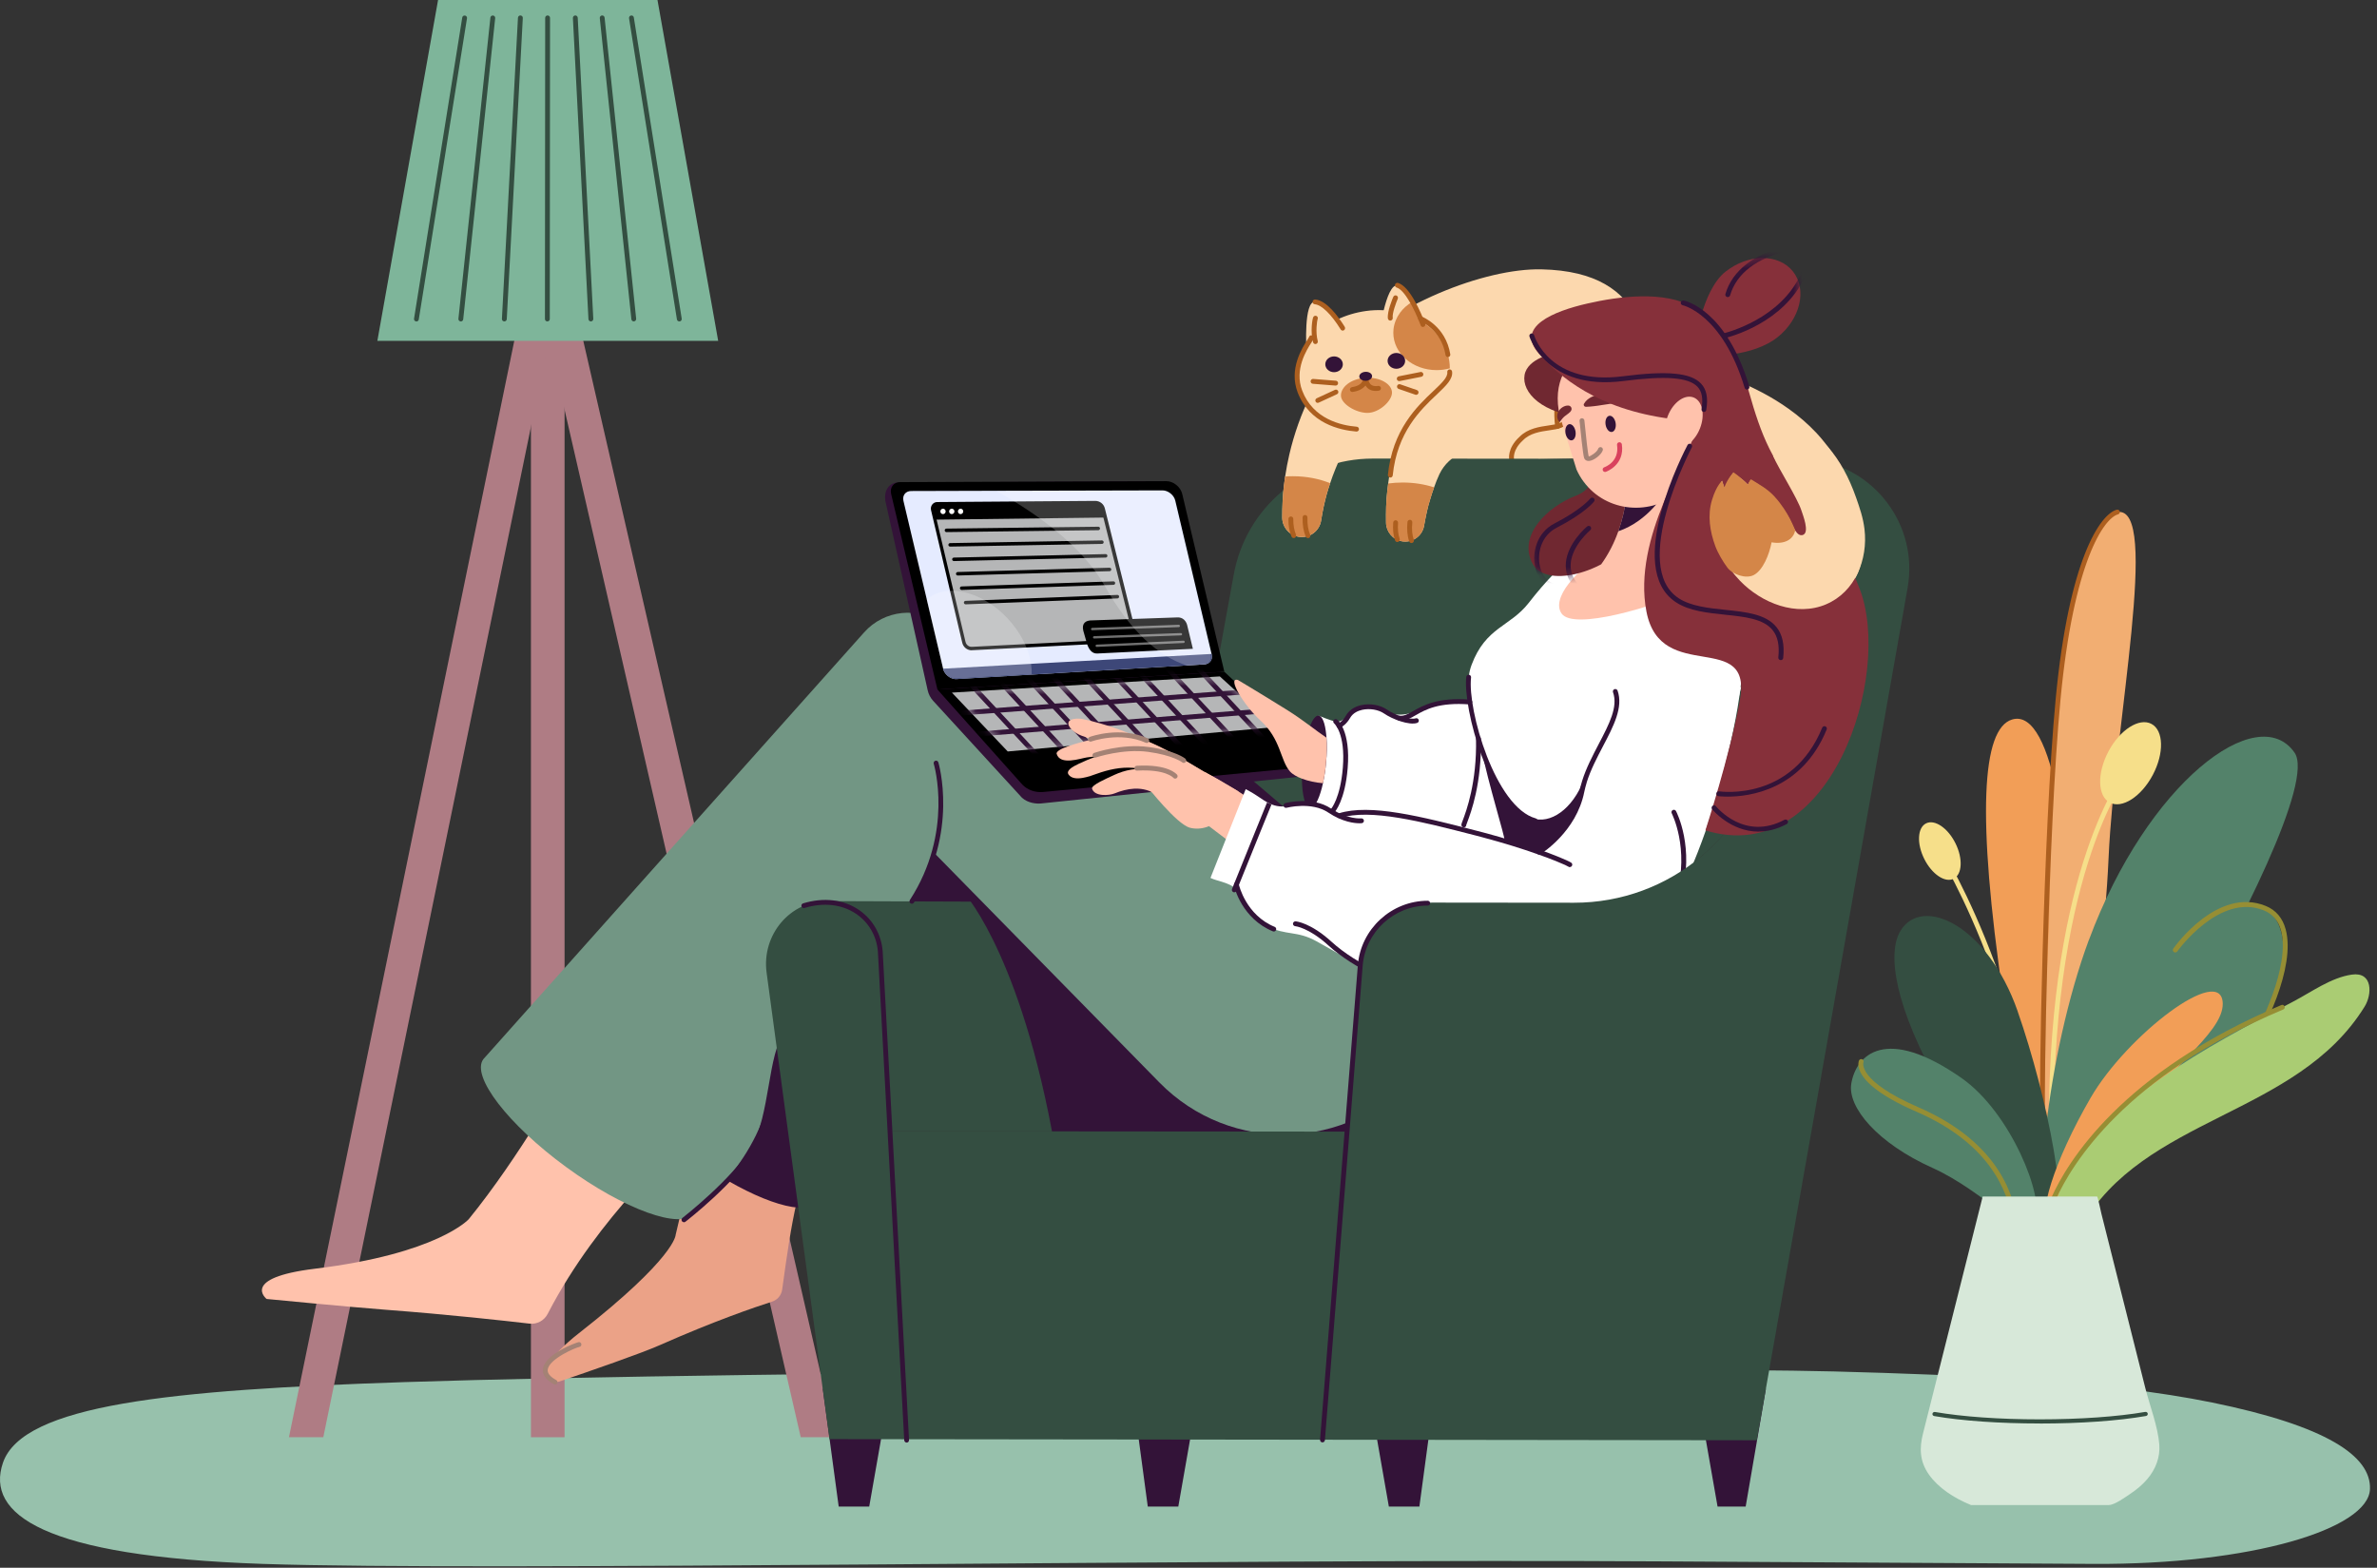 <svg width="279" height="184" viewBox="0 0 279 184" fill="none" xmlns="http://www.w3.org/2000/svg">
<rect x="0" y="0" width="279" height="184" fill="#333333" stroke="none"/>
<path d="M259.667 164.611C273.035 167.346 278.322 170.878 278.176 174.767C278.005 179.447 264.259 183.638 245.794 183.547C237.371 183.507 204.952 183.314 195.037 183.251C142.667 182.921 56.953 184.434 30.825 183.547C5.015 182.671 -1.703 177.696 0.343 171.685C2.676 164.85 19.972 163.127 47.47 162.211C87.447 160.881 194.599 160.414 215.263 160.96C230.434 161.364 247.109 162.046 259.667 164.611Z" fill="#97C1AC"/>
<path d="M66.266 30.689H62.319V168.682H66.266V30.689Z" fill="#AF7C84"/>
<path d="M66.226 31.088L64.4 39.97L62.319 50.092L37.947 168.682H33.916L62.359 30.292L64.292 30.69H64.298L66.226 31.088Z" fill="#AF7C84"/>
<path d="M98.036 168.682H93.987L66.266 48.084L64.4 39.97L62.37 31.133L64.293 30.689L66.22 30.246L98.036 168.682Z" fill="#AF7C84"/>
<path d="M77.172 -0H51.418L44.293 40.004H84.297L77.172 -0Z" fill="#7EB59A"/>
<path d="M79.731 37.724C79.595 37.724 79.475 37.621 79.453 37.485L73.834 2.144C73.812 1.99 73.914 1.842 74.073 1.82C74.232 1.791 74.374 1.899 74.397 2.059L80.016 37.4C80.038 37.553 79.936 37.701 79.782 37.724C79.765 37.724 79.754 37.724 79.737 37.724H79.731Z" fill="#344E41"/>
<path d="M74.392 37.724C74.249 37.724 74.124 37.616 74.107 37.468L70.4 2.127C70.383 1.973 70.496 1.831 70.65 1.814C70.803 1.797 70.946 1.911 70.963 2.064L74.67 37.406C74.687 37.559 74.574 37.701 74.42 37.718C74.409 37.718 74.397 37.718 74.392 37.718V37.724Z" fill="#344E41"/>
<path d="M69.353 37.724C69.206 37.724 69.08 37.605 69.069 37.457L67.244 2.116C67.238 1.956 67.358 1.826 67.511 1.814C67.665 1.803 67.801 1.928 67.812 2.081L69.638 37.423C69.643 37.582 69.524 37.713 69.37 37.724C69.37 37.724 69.359 37.724 69.353 37.724Z" fill="#344E41"/>
<path d="M64.247 37.724C64.088 37.724 63.963 37.599 63.963 37.44L63.991 2.099C63.991 1.939 64.116 1.814 64.275 1.814C64.435 1.814 64.56 1.939 64.56 2.099L64.531 37.44C64.531 37.599 64.406 37.724 64.247 37.724Z" fill="#344E41"/>
<path d="M59.197 37.724C59.197 37.724 59.186 37.724 59.18 37.724C59.021 37.712 58.902 37.582 58.913 37.422L60.795 2.081C60.807 1.922 60.943 1.803 61.097 1.814C61.256 1.825 61.375 1.956 61.364 2.115L59.482 37.456C59.476 37.61 59.345 37.724 59.197 37.724Z" fill="#344E41"/>
<path d="M54.085 37.724C54.085 37.724 54.063 37.724 54.057 37.724C53.903 37.707 53.79 37.565 53.807 37.411L57.56 2.07C57.577 1.916 57.713 1.803 57.873 1.82C58.026 1.837 58.14 1.979 58.123 2.132L54.37 37.474C54.353 37.621 54.233 37.729 54.085 37.729V37.724Z" fill="#344E41"/>
<path d="M48.877 37.724C48.877 37.724 48.848 37.724 48.831 37.724C48.678 37.701 48.569 37.553 48.598 37.4L54.256 2.059C54.279 1.905 54.426 1.797 54.58 1.826C54.734 1.848 54.842 1.996 54.813 2.15L49.155 37.491C49.133 37.633 49.013 37.73 48.877 37.73V37.724Z" fill="#344E41"/>
<path d="M193.792 53.634L157.023 54.379L156.586 53.589C153.458 50.774 154.277 45.377 157.132 42.29C157.16 42.261 157.188 42.227 157.217 42.199C163.267 35.745 174.293 31.463 180.935 31.611C193.837 31.895 193.792 41.221 193.792 48.664V53.634Z" fill="#FCD8AE"/>
<path d="M163.62 45.162C162.966 46.31 161.789 47.169 160.981 47.175C160.18 47.169 158.997 46.305 158.343 45.162C157.689 44.019 158.866 42.898 160.981 42.898C163.097 42.898 164.274 44.019 163.62 45.162Z" fill="#FFDDA3"/>
<path d="M160.822 43.433C161.365 43.433 161.806 43.191 161.806 42.893C161.806 42.594 161.365 42.352 160.822 42.352C160.279 42.352 159.838 42.594 159.838 42.893C159.838 43.191 160.279 43.433 160.822 43.433Z" fill="#331338"/>
<path d="M162.09 44.57C162.09 44.57 162.045 44.57 162.022 44.559C161.374 44.365 161.021 44.036 160.828 43.729C160.629 44.024 160.271 44.331 159.605 44.508C159.48 44.542 159.349 44.468 159.315 44.337C159.281 44.212 159.355 44.081 159.486 44.047C160.543 43.768 160.589 43.097 160.589 43.001C160.589 42.989 160.589 42.978 160.589 42.978C160.589 42.853 160.697 42.751 160.822 42.745C160.947 42.745 161.05 42.842 161.061 42.967C161.061 42.967 161.061 42.978 161.061 42.995C161.061 43.092 161.129 43.785 162.158 44.098C162.283 44.138 162.357 44.269 162.318 44.394C162.289 44.496 162.193 44.565 162.09 44.565V44.57Z" fill="#331338"/>
<path d="M157.842 41.096C157.842 41.699 157.433 42.182 156.933 42.182C156.432 42.182 156.023 41.693 156.023 41.096C156.023 40.499 156.432 40.01 156.933 40.01C157.433 40.01 157.842 40.499 157.842 41.096Z" fill="#331338"/>
<path d="M165.542 41.096C165.542 41.699 165.138 42.182 164.632 42.182C164.126 42.182 163.722 41.693 163.722 41.096C163.722 40.499 164.132 40.01 164.632 40.01C165.132 40.01 165.542 40.499 165.542 41.096Z" fill="#331338"/>
<path d="M170.171 43.228C170.171 46.85 166.833 50.137 162.318 50.768C157.461 51.445 153.043 48.954 152.338 45.036C151.576 40.777 155.471 37.178 160.327 36.501C161.038 36.399 161.738 36.376 162.414 36.41C163.08 36.444 163.722 36.541 164.336 36.694C165.258 36.922 166.11 37.28 166.867 37.741C168.624 38.81 169.841 40.447 170.114 42.404C170.154 42.676 170.171 42.949 170.171 43.222V43.228Z" fill="#FCD8AE"/>
<path d="M167.134 38.372L163.563 38.633L161.948 38.753C161.948 38.753 162.113 37.621 162.414 36.404C162.778 34.932 163.341 33.334 164.052 33.51C164.587 33.641 165.201 34.488 165.735 35.438C166.201 36.257 166.611 37.155 166.867 37.741C167.032 38.127 167.128 38.372 167.128 38.372H167.134Z" fill="#FCD8AE"/>
<path d="M170.171 43.228C169.682 43.365 169.158 43.439 168.618 43.439C165.815 43.439 163.54 41.471 163.54 39.054C163.54 38.912 163.546 38.776 163.563 38.639C163.643 37.929 163.915 37.269 164.336 36.695C164.7 36.2 165.178 35.773 165.735 35.444C166.201 36.262 166.611 37.161 166.867 37.747C168.624 38.816 169.841 40.453 170.114 42.41C170.153 42.682 170.171 42.955 170.171 43.228Z" fill="#D48648"/>
<path d="M158.337 39.561C158.337 39.561 155.67 35.478 154.34 35.421C153.009 35.364 153.339 40.982 153.339 40.982L158.337 39.561Z" fill="#FCD8AE"/>
<path d="M169.949 41.909C169.812 41.909 169.693 41.812 169.67 41.67C169.181 38.668 166.668 37.684 166.645 37.673C166.497 37.616 166.423 37.451 166.48 37.303C166.537 37.155 166.702 37.081 166.844 37.138C166.958 37.184 169.687 38.253 170.227 41.579C170.25 41.733 170.148 41.881 169.994 41.903C169.977 41.903 169.966 41.903 169.949 41.903V41.909Z" fill="#AD5F1F"/>
<path d="M167.003 38.372C166.901 38.372 166.81 38.321 166.764 38.219C166.764 38.219 166.747 38.173 166.747 38.167C166.031 36.302 164.865 34.022 163.933 33.749C163.785 33.703 163.694 33.544 163.739 33.397C163.785 33.249 163.944 33.163 164.092 33.203C165.479 33.612 166.781 36.672 167.276 37.968C167.333 38.111 167.27 38.298 167.123 38.355C167.083 38.372 167.043 38.378 167.003 38.378V38.372Z" fill="#AD5F1F"/>
<path d="M157.586 38.799C157.507 38.799 157.433 38.765 157.382 38.696C157.382 38.691 157.359 38.662 157.336 38.622C156.233 36.854 155.101 35.768 154.322 35.711C154.163 35.7 154.049 35.563 154.061 35.41C154.072 35.25 154.226 35.137 154.362 35.148C155.704 35.245 157.103 37.178 157.82 38.327C157.911 38.452 157.899 38.651 157.768 38.742C157.712 38.782 157.649 38.804 157.586 38.804V38.799Z" fill="#AD5F1F"/>
<path d="M182.817 50.325C182.675 50.325 182.556 50.223 182.539 50.08C182.322 48.465 182.459 46.43 182.863 45.23C183.488 43.388 184.114 41.943 185.12 40.897C187.673 38.23 191.37 37.946 192.444 37.923H192.45C192.604 37.923 192.757 38.042 192.763 38.196C192.763 38.349 192.672 38.48 192.518 38.492C192.518 38.492 192.461 38.492 192.456 38.492C191.438 38.514 187.935 38.782 185.535 41.295C184.603 42.267 184.006 43.649 183.403 45.418C183.022 46.538 182.891 48.471 183.102 50.007C183.124 50.16 183.016 50.308 182.857 50.325C182.846 50.325 182.829 50.325 182.817 50.325Z" fill="#AD5F1F"/>
<path d="M177.427 54.197C177.296 54.197 177.182 54.106 177.148 53.975C177.137 53.919 176.869 52.616 178.353 51.269C179.314 50.285 180.679 50.092 181.771 49.932C182.766 49.79 183.38 49.676 183.483 49.239C183.517 49.085 183.67 48.988 183.824 49.023C183.977 49.057 184.074 49.21 184.04 49.364C183.852 50.211 182.885 50.353 181.856 50.501C180.793 50.654 179.587 50.825 178.751 51.684C177.512 52.81 177.699 53.816 177.705 53.862C177.734 54.015 177.637 54.163 177.483 54.197C177.461 54.197 177.444 54.203 177.427 54.203V54.197Z" fill="#AD5F1F"/>
<path d="M157.615 42.756C157.615 43.268 157.154 43.683 156.586 43.683C156.017 43.683 155.557 43.268 155.557 42.756C155.557 42.245 156.017 41.829 156.586 41.829C157.154 41.829 157.615 42.245 157.615 42.756Z" fill="#331338"/>
<path d="M164.928 42.353C164.928 42.864 164.467 43.28 163.899 43.28C163.33 43.28 162.869 42.864 162.869 42.353C162.869 41.841 163.33 41.426 163.899 41.426C164.467 41.426 164.928 41.841 164.928 42.353Z" fill="#331338"/>
<path d="M79.267 134.416C79.881 134.621 70.385 142.377 64.283 154.205C63.88 154.99 63.032 155.45 62.151 155.348C59.319 155.018 52.745 154.285 45.302 153.722C41.139 153.409 31.296 152.454 31.296 152.454C31.296 152.454 28.129 149.98 36.954 148.905C51.369 147.148 55.02 143.088 55.02 143.088C60.98 135.77 66.393 126.052 66.393 126.052C66.393 126.052 78.795 134.257 79.267 134.416Z" fill="#FFC2AC"/>
<path d="M96.941 129.861C93.443 139.75 93 142.752 91.806 151.361C91.715 152.015 91.254 152.561 90.629 152.766C88.581 153.42 83.896 155.018 77.453 157.867C75.201 158.862 69.31 160.898 65.671 162.137C64.454 162.552 63.453 161.136 64.232 160.119C65.022 159.084 66.194 157.844 67.923 156.491C79.301 147.591 79.301 144.941 79.301 144.941C80.456 140.227 83.1 128.275 83.845 125.613C83.845 125.613 97.088 129.452 96.946 129.867L96.941 129.861Z" fill="#EBA287"/>
<path d="M133.407 80.093L124.724 72.638C121.71 70.495 117.684 70.904 115.302 73.571L71.533 122.651C71.397 122.741 71.278 122.855 71.181 122.98C71.135 123.043 71.101 123.105 71.067 123.168L70.902 123.356L70.976 123.407C70.299 125.693 74.519 130.953 80.905 135.621C87.04 140.108 93.085 142.525 95.303 141.518L95.36 141.558L95.422 141.456C95.615 141.347 95.775 141.217 95.9 141.052C96.065 140.83 96.15 140.557 96.173 140.25L133.407 80.088V80.093Z" fill="#331338"/>
<path d="M110.696 73.281C107.824 71.143 103.798 71.552 101.421 74.225C101.421 74.225 56.806 124.203 56.726 124.317C55.27 126.307 59.62 131.971 66.444 136.964C73.268 141.956 79.984 144.384 81.439 142.394C81.53 142.269 89.588 135.934 90.543 127.189L91.663 122.912C93.068 119.245 95.689 119.091 98.282 116.134L105.032 108.446C107.17 105.381 110.036 101.583 110.036 96.095C110.036 90.608 116.314 88.805 118.412 83.46L119.76 80.025L110.702 73.281H110.696Z" fill="#729684"/>
<path d="M102.024 176.82H98.442L96.576 162.99L104.475 162.854L102.024 176.82Z" fill="#331338"/>
<path d="M163.017 176.82H166.599L168.459 162.99L160.566 162.854L163.017 176.82Z" fill="#331338"/>
<path d="M138.303 176.82H134.721L132.862 162.99L140.754 162.854L138.303 176.82Z" fill="#331338"/>
<path d="M201.599 176.82H204.897L207.274 162.996L199.148 162.854L201.599 176.82Z" fill="#331338"/>
<path d="M212.671 53.953L207.559 86.832C205.614 97.898 195.992 105.961 184.756 105.95H176.135C171.615 105.938 167.856 109.413 167.503 113.916L166.025 132.818L104.805 132.767L98.004 105.762L118.412 105.836C129.683 105.887 139.35 97.807 141.3 86.712L144.797 67.515C146.191 59.588 153.077 53.811 161.123 53.822L211.226 53.867C211.715 53.867 212.199 53.896 212.676 53.947L212.671 53.953Z" fill="#344E41"/>
<path d="M113.351 105.051C113.351 105.051 120.42 112.972 124.207 137.02L146.077 140.074L151.866 129.782L118.094 103.726L113.351 105.046V105.051Z" fill="#331338"/>
<path d="M182.72 41.443C182.402 41.426 179.286 42.04 178.944 44.019C178.597 46.032 180.94 48.62 186.268 49.017C191.597 49.416 186.661 41.762 186.661 41.762L182.72 41.443Z" fill="#702831"/>
<path d="M181.554 120.962C181.554 120.962 174.879 121.837 162.88 130.794C156.818 135.314 150.319 132.562 145.047 126.432L115.057 91.597L129.996 77.119L181.56 120.956L181.554 120.962Z" fill="#331338"/>
<path d="M172.149 119.205L166.065 126.171C158.229 135.138 144.416 135.542 136.074 127.035L103.884 94.225L117.616 78.507L172.149 119.205Z" fill="#729684"/>
<path d="M154.737 89.152L154.498 89.84L143.609 79.86L136.922 56.478L105.299 56.637C104.56 56.643 103.713 57.365 103.918 58.786L108.888 81.02C108.99 81.481 109.212 81.907 109.53 82.254L119.959 93.633C120.681 94.275 121.671 94.349 122.194 94.298L153.68 91.04C154.214 90.989 154.72 90.647 154.737 90.176V89.146V89.152Z" fill="#331338"/>
<path d="M143.706 78.837L110.03 80.918L104.6 57.985C104.418 57.206 104.879 56.586 105.652 56.581L136.916 56.472C137.729 56.472 138.571 57.149 138.764 57.974L143.706 78.832V78.837Z" fill="black"/>
<path d="M141.374 77.973L139.486 78.087L121.125 79.173L112.271 79.702C111.697 79.736 111.083 79.338 110.821 78.803C110.81 78.78 110.798 78.758 110.781 78.729C110.753 78.661 110.73 78.587 110.713 78.513L110.702 78.479L109.456 73.208L108.797 70.416L108.78 70.347L106.044 58.798C105.891 58.144 106.289 57.627 106.954 57.627L117.076 57.599L136.45 57.553C137.109 57.553 137.786 58.093 137.945 58.741L142.21 76.75L142.221 76.802C142.369 77.427 142.005 77.933 141.374 77.973Z" fill="#E5EBFF"/>
<path d="M154.106 89.96L122.45 92.951C121.517 93.042 120.59 92.712 119.993 92.081L110.031 80.924L143.706 78.843L154.544 88.942C154.942 89.311 154.686 89.914 154.112 89.971L154.106 89.96Z" fill="black"/>
<path d="M118.282 88.197L111.731 81.288L143.177 79.388L149.705 85.325L118.282 88.197Z" fill="#B5B6B7"/>
<mask id="mask0_550_2242" style="mask-type:luminance" maskUnits="userSpaceOnUse" x="111" y="79" width="39" height="10">
<path d="M118.282 88.197L111.731 81.288L143.325 79.377L149.705 85.325L118.282 88.197Z" fill="white"/>
</mask>
<g mask="url(#mask0_550_2242)">
<path d="M123.894 91.301C123.82 91.301 123.74 91.273 123.684 91.21L112.743 79.434C112.635 79.32 112.641 79.138 112.76 79.03C112.874 78.922 113.056 78.927 113.164 79.047L124.104 90.823C124.212 90.937 124.207 91.119 124.087 91.227C124.03 91.278 123.962 91.301 123.894 91.301Z" fill="#331338"/>
<path d="M126.999 90.613C126.925 90.613 126.845 90.585 126.788 90.522L115.848 78.746C115.74 78.632 115.745 78.45 115.865 78.342C115.979 78.234 116.16 78.24 116.269 78.359L127.209 90.135C127.317 90.249 127.312 90.431 127.192 90.539C127.135 90.59 127.067 90.613 126.999 90.613Z" fill="#331338"/>
<path d="M130.104 90.062C130.03 90.062 129.95 90.034 129.893 89.971L118.952 78.194C118.844 78.081 118.85 77.899 118.97 77.791C119.083 77.683 119.265 77.688 119.373 77.808L130.314 89.584C130.422 89.698 130.416 89.88 130.297 89.988C130.24 90.039 130.172 90.062 130.104 90.062Z" fill="#331338"/>
<path d="M133.203 90.039C133.129 90.039 133.049 90.011 132.992 89.948L122.052 78.172C121.944 78.058 121.949 77.876 122.069 77.768C122.182 77.66 122.364 77.665 122.472 77.785L133.413 89.562C133.521 89.675 133.515 89.857 133.396 89.965C133.339 90.016 133.271 90.039 133.203 90.039Z" fill="#331338"/>
<path d="M136.313 89.345C136.239 89.345 136.16 89.317 136.103 89.254L125.162 77.478C125.054 77.364 125.06 77.182 125.179 77.074C125.293 76.966 125.475 76.972 125.583 77.091L136.524 88.868C136.632 88.981 136.626 89.163 136.506 89.271C136.45 89.323 136.381 89.345 136.313 89.345Z" fill="#331338"/>
<path d="M139.418 88.794C139.344 88.794 139.264 88.765 139.208 88.703L128.267 76.926C128.159 76.812 128.165 76.63 128.284 76.522C128.398 76.414 128.58 76.42 128.688 76.539L139.628 88.316C139.736 88.43 139.731 88.612 139.611 88.72C139.554 88.771 139.486 88.794 139.418 88.794Z" fill="#331338"/>
<path d="M142.517 88.674C142.443 88.674 142.363 88.646 142.307 88.584L131.366 76.807C131.258 76.693 131.264 76.511 131.383 76.403C131.497 76.295 131.679 76.301 131.787 76.42L142.727 88.197C142.835 88.311 142.83 88.493 142.71 88.6C142.653 88.652 142.585 88.674 142.517 88.674Z" fill="#331338"/>
<path d="M145.622 87.986C145.548 87.986 145.468 87.958 145.411 87.895L134.471 76.119C134.363 76.005 134.368 75.823 134.488 75.715C134.601 75.607 134.783 75.613 134.891 75.732L145.832 87.509C145.94 87.622 145.934 87.804 145.815 87.912C145.758 87.963 145.69 87.986 145.622 87.986Z" fill="#331338"/>
<path d="M148.727 87.434C148.653 87.434 148.573 87.406 148.516 87.344L137.576 75.567C137.467 75.453 137.473 75.271 137.593 75.163C137.706 75.055 137.888 75.061 137.996 75.18L148.937 86.957C149.045 87.07 149.039 87.252 148.92 87.361C148.863 87.412 148.795 87.434 148.727 87.434Z" fill="#331338"/>
<path d="M109.286 84.233C109.138 84.233 109.013 84.12 109.001 83.972C108.99 83.812 109.109 83.676 109.263 83.665L152.167 80.469C152.32 80.457 152.463 80.577 152.474 80.73C152.485 80.884 152.366 81.026 152.212 81.037L109.308 84.233C109.308 84.233 109.291 84.233 109.286 84.233Z" fill="#331338"/>
<path d="M109.814 86.844C109.666 86.844 109.541 86.73 109.53 86.582C109.519 86.423 109.632 86.286 109.792 86.275L152.667 82.806C152.826 82.8 152.963 82.909 152.974 83.068C152.986 83.227 152.872 83.363 152.713 83.375L109.843 86.844C109.843 86.844 109.826 86.844 109.82 86.844H109.814Z" fill="#331338"/>
</g>
<path d="M141.374 77.973L139.486 78.087L121.125 79.173L112.271 79.702C111.697 79.736 111.083 79.338 110.821 78.803C110.81 78.781 110.798 78.758 110.781 78.729C110.747 78.65 110.713 78.564 110.69 78.479H110.702L121.017 77.91L142.21 76.751L142.221 76.802C142.369 77.427 142.005 77.933 141.374 77.973Z" fill="#3D4778"/>
<path d="M132.674 75.175L114.113 76.113C113.647 76.142 113.232 75.823 113.135 75.357L109.735 60.982L109.473 59.799C109.405 59.458 109.655 59.134 109.996 59.128L128.557 58.992C128.995 58.992 129.376 59.287 129.484 59.719L129.74 60.743L133.169 74.493C133.248 74.828 133.009 75.152 132.68 75.175H132.674Z" fill="#B5B6B7"/>
<path d="M114.057 76.324C113.516 76.324 113.05 75.948 112.936 75.403L109.274 59.844C109.229 59.617 109.286 59.384 109.428 59.202C109.57 59.026 109.775 58.923 109.996 58.923L128.557 58.787C129.097 58.787 129.558 59.151 129.683 59.674L133.368 74.442C133.419 74.663 133.373 74.897 133.243 75.073C133.112 75.249 132.913 75.363 132.691 75.374L114.13 76.312C114.108 76.312 114.085 76.312 114.062 76.312L114.057 76.324ZM128.557 59.202L109.996 59.338C109.9 59.338 109.809 59.384 109.741 59.464C109.672 59.549 109.65 59.657 109.667 59.765L109.923 60.948L113.323 75.317C113.403 75.687 113.727 75.943 114.091 75.914L132.651 74.976C132.748 74.971 132.839 74.919 132.896 74.84C132.958 74.754 132.981 74.646 132.953 74.544L129.268 59.771C129.188 59.435 128.887 59.196 128.54 59.196L128.557 59.202Z" fill="black"/>
<path d="M129.734 60.743L109.729 60.988L109.468 59.805C109.399 59.464 109.65 59.14 109.991 59.134L128.551 58.998C128.989 58.998 129.37 59.293 129.478 59.725L129.734 60.749V60.743Z" fill="black"/>
<path d="M113.34 70.928C113.232 70.928 113.141 70.842 113.135 70.728C113.135 70.615 113.221 70.518 113.334 70.518L131.144 69.824C131.269 69.813 131.355 69.91 131.355 70.023C131.355 70.137 131.269 70.234 131.156 70.234L113.346 70.928C113.346 70.928 113.346 70.928 113.34 70.928Z" fill="black"/>
<path d="M112.874 69.238C112.766 69.238 112.675 69.153 112.669 69.039C112.669 68.926 112.754 68.829 112.868 68.829L130.684 68.232C130.809 68.232 130.894 68.317 130.894 68.431C130.894 68.545 130.809 68.641 130.695 68.641L112.879 69.238H112.874Z" fill="black"/>
<path d="M112.413 67.544C112.305 67.544 112.214 67.459 112.208 67.345C112.208 67.231 112.294 67.14 112.408 67.135L130.229 66.629C130.354 66.64 130.434 66.714 130.439 66.828C130.439 66.941 130.354 67.032 130.24 67.038L112.425 67.544H112.419H112.413Z" fill="black"/>
<path d="M111.964 65.849C111.856 65.849 111.759 65.758 111.759 65.65C111.759 65.537 111.845 65.446 111.958 65.44L129.78 65.031C129.888 65.031 129.984 65.121 129.984 65.23C129.984 65.343 129.899 65.434 129.785 65.44L111.964 65.849Z" fill="black"/>
<path d="M111.52 64.15C111.407 64.15 111.316 64.059 111.316 63.951C111.316 63.837 111.401 63.746 111.515 63.74L129.336 63.428C129.438 63.428 129.541 63.513 129.546 63.627C129.546 63.74 129.461 63.831 129.347 63.837L111.526 64.15H111.52Z" fill="black"/>
<path d="M111.088 62.449C110.975 62.449 110.884 62.358 110.884 62.244C110.884 62.13 110.975 62.039 111.088 62.039L128.91 61.818C129.023 61.818 129.114 61.909 129.114 62.022C129.114 62.136 129.023 62.227 128.91 62.227L111.088 62.449Z" fill="black"/>
<path d="M140.015 76.148L128.796 76.699C128.17 76.733 127.818 76.222 127.602 75.602L127.152 74.027C126.948 73.162 127.403 72.787 128.227 72.81L138.195 72.463C138.821 72.429 139.27 72.861 139.39 73.56L140.015 76.153V76.148Z" fill="black"/>
<path d="M110.684 60.339C110.857 60.339 110.997 60.197 110.997 60.021C110.997 59.845 110.857 59.702 110.684 59.702C110.512 59.702 110.372 59.845 110.372 60.021C110.372 60.197 110.512 60.339 110.684 60.339Z" fill="white"/>
<path d="M112.027 60.021C112.027 60.197 111.884 60.339 111.714 60.339C111.543 60.339 111.401 60.197 111.401 60.021C111.401 59.845 111.543 59.702 111.714 59.702C111.884 59.702 112.027 59.845 112.027 60.021Z" fill="white"/>
<path d="M113.061 60.021C113.061 60.197 112.919 60.339 112.749 60.339C112.578 60.339 112.436 60.197 112.436 60.021C112.436 59.845 112.578 59.702 112.749 59.702C112.919 59.702 113.061 59.845 113.061 60.021Z" fill="white"/>
<g opacity="0.44">
<path d="M128.193 73.964C128.119 73.964 128.057 73.907 128.057 73.833C128.057 73.759 128.114 73.697 128.187 73.691L138.355 73.327C138.429 73.327 138.491 73.384 138.497 73.458C138.497 73.532 138.44 73.594 138.366 73.6L128.199 73.964H128.193Z" fill="white"/>
<path d="M128.426 74.936C128.352 74.936 128.29 74.879 128.29 74.805C128.29 74.731 128.347 74.669 128.421 74.663L138.611 74.299C138.673 74.299 138.747 74.356 138.753 74.43C138.753 74.504 138.696 74.567 138.622 74.572L128.432 74.936H128.426Z" fill="white"/>
<path d="M128.728 75.925C128.654 75.925 128.597 75.869 128.591 75.795C128.591 75.721 128.648 75.658 128.722 75.653L138.918 75.192C138.997 75.192 139.054 75.249 139.06 75.323C139.06 75.397 139.003 75.459 138.929 75.465L128.733 75.925H128.728Z" fill="white"/>
</g>
<path opacity="0.22" d="M137.826 58.775L142.102 76.835C142.25 77.461 141.886 77.967 141.261 78.007L139.373 78.121C135.824 77.034 132.498 73.799 129.711 68.84C127.062 64.115 121.756 60.299 116.962 57.632L136.336 57.587C136.996 57.587 137.672 58.127 137.832 58.775H137.826Z" fill="white"/>
<path opacity="0.22" d="M121.096 79.116L112.248 79.639C111.697 79.673 111.105 79.309 110.821 78.803C110.81 78.78 110.798 78.757 110.781 78.729C110.747 78.649 110.713 78.564 110.69 78.479C110.69 78.467 110.685 78.462 110.685 78.45L109.428 73.151L108.768 70.359L108.78 70.347C109.007 70.148 109.274 69.972 109.559 69.824C112.345 68.397 116.695 70.182 119.271 73.81C120.238 75.164 120.812 76.585 121.017 77.91C121.079 78.32 121.108 78.729 121.096 79.116Z" fill="white"/>
<path d="M107.034 106.069C106.983 106.069 106.926 106.052 106.88 106.024C106.749 105.938 106.71 105.762 106.795 105.631C111.975 97.647 109.627 89.721 109.598 89.641C109.553 89.493 109.638 89.334 109.786 89.283C109.934 89.237 110.093 89.323 110.139 89.47C110.161 89.55 112.589 97.733 107.267 105.938C107.21 106.024 107.119 106.069 107.028 106.069H107.034Z" fill="#331338"/>
<path d="M145.372 92.899L143.279 95.902C142.506 96.977 140.942 97.488 139.668 97.147C138.104 96.738 134.664 92.325 134.664 92.325L137.274 88.219L145.377 92.894L145.372 92.899Z" fill="#FFC2AC"/>
<path d="M130.758 90.96C133.442 89.721 135.978 90.13 138.423 91.688C138.849 91.961 139.259 92.246 139.657 92.541C139.856 92.689 140.055 92.843 140.248 92.996C140.447 93.155 140.629 93.303 140.845 93.491L140.862 93.508C141.522 94.088 141.579 95.094 140.999 95.748C140.169 96.687 139.122 96.198 138.326 95.504C137.337 94.64 136.552 93.679 135.364 93.047C133.908 92.268 132.293 92.519 130.814 93.121C130.177 93.377 128.483 93.508 128.182 92.57C128.045 92.155 129.87 91.376 130.752 90.966L130.758 90.96Z" fill="#FFC2AC"/>
<path d="M126.652 89.624C128.028 88.981 129.199 88.555 130.513 88.208C131.889 87.844 133.203 87.582 134.613 87.941C136.222 88.35 137.769 89.118 139.253 89.84C140.487 90.443 141.687 91.057 142.898 91.722C143.666 92.143 143.95 93.11 143.529 93.877C143.108 94.645 142.142 94.929 141.374 94.508C141.34 94.491 141.306 94.469 141.272 94.446H141.26C140.174 93.729 139.037 93.03 137.905 92.365C136.444 91.517 134.698 90.255 132.975 90.118C131.537 90.005 130.087 90.329 128.739 90.812C128.005 91.074 126.089 91.824 125.429 90.915C125.094 90.454 125.822 90.01 126.652 89.624Z" fill="#FFC2AC"/>
<path d="M129.256 86.57C130.598 86.354 131.952 86.337 133.333 86.604C134.238 86.781 135.108 87.162 135.932 87.548C136.592 87.861 137.223 88.191 137.849 88.532C139.1 89.226 140.282 89.948 141.488 90.744C142.216 91.227 142.415 92.211 141.931 92.945C141.448 93.678 140.464 93.872 139.731 93.388C139.697 93.365 139.662 93.343 139.634 93.32L139.617 93.309C138.588 92.507 137.485 91.705 136.381 90.977C134.892 89.993 133.197 88.93 131.355 88.765C130.092 88.657 128.818 88.708 127.562 88.896C126.805 89.01 124.446 89.868 124.025 88.481C123.831 87.844 127.118 87.059 127.511 86.951C128.091 86.792 128.676 86.661 129.256 86.565V86.57Z" fill="#FFC2AC"/>
<path d="M127.05 84.387C128.466 84.677 129.853 85.086 131.207 85.569C132.56 86.053 133.885 86.604 135.17 87.236C136.461 87.861 137.718 88.538 138.946 89.26C139.566 89.618 140.174 89.988 140.777 90.369C141.385 90.755 141.971 91.131 142.591 91.557C143.313 92.058 143.489 93.041 142.995 93.764C142.494 94.486 141.511 94.662 140.788 94.167C140.76 94.145 140.732 94.127 140.703 94.105L140.692 94.093C140.191 93.695 139.628 93.275 139.088 92.876C138.537 92.478 137.979 92.086 137.416 91.705C136.29 90.937 135.136 90.215 133.959 89.539C132.782 88.873 131.582 88.231 130.354 87.662C129.126 87.099 126.959 86.349 126.959 86.349C126.043 86.019 125.264 85.268 125.418 84.773C125.56 84.301 126.578 84.296 127.05 84.392V84.387Z" fill="#FFC2AC"/>
<path d="M141.203 96.436C141.363 96.584 146.071 99.968 147.544 101.588L151.212 96.863C151.212 96.863 146.213 93.115 141.42 90.619L141.203 96.436Z" fill="#FFC2AC"/>
<path d="M188.901 101.69L153.486 96.021L154.771 83.994C154.771 83.994 156.221 84.591 156.773 84.688C157.893 84.893 158.553 83.141 160.145 82.976C161.794 82.806 162.704 83.63 163.335 83.772C165.104 84.171 166.548 83.318 167.577 82.976C170.085 82.135 176.044 82.465 182.51 82.362C188.321 82.271 194.127 82.18 199.939 82.089C200.223 82.089 204.323 80.781 204.374 80.588L201.127 94.696C199.205 99.609 194.116 102.515 188.907 101.685L188.901 101.69Z" fill="white"/>
<path d="M155.647 89.539C155.567 90.397 155.442 91.205 155.283 91.921C155.243 92.109 155.198 92.297 155.152 92.473C154.771 93.934 154.254 94.878 153.771 94.833C153.202 94.782 152.832 93.36 152.81 91.387C152.81 91.228 152.81 91.063 152.81 90.898C152.815 90.386 152.844 89.846 152.895 89.283C153.037 87.725 153.338 86.332 153.697 85.371C153.719 85.302 153.748 85.246 153.771 85.183C154.083 84.41 154.436 83.96 154.771 83.989C155.209 84.029 155.528 84.876 155.658 86.161C155.67 86.297 155.687 86.434 155.698 86.576C155.761 87.435 155.749 88.453 155.647 89.533V89.539Z" fill="#331338"/>
<path d="M204.283 73.355C203.237 66.776 199.052 62.443 191.574 62.892C186.513 63.194 183.397 65.69 179.416 70.779C177.227 73.577 174.384 73.588 172.724 78.041C171.416 81.549 174.037 85.302 174.031 85.496C173.963 88.856 174.145 89.311 172.399 95.197C171.66 97.688 167.179 104.898 167.179 104.898C164.694 115.64 157.825 123.185 166.099 129.321C169.67 131.971 179.655 134.524 183.346 130.026C188.617 121.974 196.68 108.56 200.814 95.1C203.072 88.271 205.079 78.405 204.277 73.367L204.283 73.355Z" fill="white"/>
<path d="M173.61 121.229C173.61 121.229 158.968 112.961 154.527 110.476C152.252 109.202 150.939 109.822 148.818 108.73C146.327 107.451 146.321 106.785 145.468 104.903C144.871 103.584 142.944 103.487 142.079 103.038L146.213 92.621C147.658 93.365 148.073 93.843 148.977 94.287C150.717 95.134 151.78 94.219 153.486 94.372C175.214 96.317 194.838 102.993 194.838 102.993L188.463 116.157C185.319 121.127 179.132 123.231 173.605 121.218L173.61 121.229Z" fill="white"/>
<path d="M201.121 94.702C196.692 109.271 187.997 121.042 183.004 119.973C178.012 118.904 179.416 105.074 185.836 90.119C191.489 76.949 195.31 65.61 200.303 66.674C205.295 67.743 206.467 77.12 201.121 94.697V94.702Z" fill="white"/>
<path d="M198.938 63.313C199.836 65.281 202.577 67.345 198.329 69.284C194.082 71.223 184.722 74.015 183.3 72.019C182.049 70.256 184.887 66.924 188.867 64.479C192.29 62.38 198.034 61.346 198.932 63.313H198.938Z" fill="#FFC2AC"/>
<path d="M186.155 54.476C186.155 54.476 188.122 56.961 184.91 58.206C181.697 59.452 178.177 62.761 179.837 66.076C181.492 69.392 189.385 66.81 191.494 63.08C193.604 59.349 192.78 53.754 192.78 53.754L186.149 54.476H186.155Z" fill="#702831"/>
<mask id="mask1_550_2242" style="mask-type:luminance" maskUnits="userSpaceOnUse" x="179" y="53" width="14" height="15">
<path d="M186.155 54.476C186.155 54.476 188.122 56.961 184.91 58.206C181.697 59.452 178.177 62.761 179.837 66.076C181.492 69.392 189.385 66.81 191.494 63.08C193.604 59.349 192.78 53.754 192.78 53.754L186.149 54.476H186.155Z" fill="white"/>
</mask>
<g mask="url(#mask1_550_2242)">
<path d="M183.164 69.21C181.725 69.21 180.588 68.227 180.207 66.64C179.775 64.855 180.4 62.495 182.436 61.448C185.632 59.799 186.644 58.531 186.655 58.514C186.752 58.389 186.928 58.366 187.053 58.463C187.178 58.56 187.201 58.736 187.104 58.861C187.059 58.918 186.024 60.237 182.692 61.949C180.918 62.864 180.377 64.928 180.758 66.504C181.083 67.84 181.981 68.642 183.164 68.642C183.323 68.642 183.448 68.767 183.448 68.926C183.448 69.085 183.323 69.21 183.164 69.21Z" fill="#331338"/>
<path d="M184.972 69.011C184.892 69.011 184.813 68.977 184.756 68.909C184.028 68.044 183.704 67.084 183.795 66.043C184 63.723 186.2 61.858 186.297 61.784C186.416 61.681 186.598 61.699 186.695 61.818C186.797 61.937 186.78 62.119 186.661 62.216C186.638 62.233 184.546 64.007 184.364 66.094C184.29 66.975 184.568 67.794 185.194 68.539C185.296 68.659 185.279 68.841 185.16 68.937C185.109 68.983 185.04 69.005 184.978 69.005L184.972 69.011Z" fill="#331338"/>
</g>
<path d="M198.022 68.624L187.935 66.236C188.827 64.996 189.481 63.683 189.948 62.358C190.181 61.704 190.368 61.056 190.522 60.407C190.613 60.004 190.693 59.605 190.755 59.213C190.943 58.087 191.028 56.99 191.051 55.972C191.119 52.549 190.431 49.978 190.425 49.922L200.61 46.578C200.678 47.101 202.185 59.435 198.022 68.63V68.624Z" fill="#FFC2AC"/>
<path d="M195.441 57.763C195.372 57.883 193.496 61.147 189.948 62.352C190.181 61.698 190.368 61.05 190.522 60.402C190.613 59.998 190.693 59.6 190.755 59.208C193.843 58.502 195.367 57.797 195.441 57.763Z" fill="#331338"/>
<path d="M200.502 54.778L197.232 57.632C193.837 60.6 188.571 60.157 185.882 56.54C185.552 56.097 185.273 55.619 185.046 55.113L183.095 48.858C182.134 44.883 183.977 42.034 186.496 41.198L194.986 38.395L200.502 54.766V54.778Z" fill="#FFC2AC"/>
<path d="M208.628 39.589C205.932 41.738 200.547 42.21 199.307 41.028C198.733 40.476 199.802 34.062 202.498 31.912C205.193 29.763 208.747 29.734 210.442 31.855C212.136 33.976 211.323 37.44 208.628 39.589Z" fill="#86303A"/>
<mask id="mask2_550_2242" style="mask-type:luminance" maskUnits="userSpaceOnUse" x="199" y="30" width="13" height="12">
<path d="M208.628 39.589C205.932 41.738 200.547 42.21 199.307 41.028C198.733 40.476 199.802 34.062 202.498 31.912C205.193 29.763 208.747 29.734 210.442 31.855C212.136 33.976 211.323 37.44 208.628 39.589Z" fill="white"/>
</mask>
<g mask="url(#mask2_550_2242)">
<path d="M202.026 39.776C201.895 39.776 201.775 39.685 201.747 39.549C201.713 39.395 201.815 39.242 201.969 39.213C202.031 39.202 208.076 37.888 210.885 33.095C212.58 30.2 212.779 26.618 211.465 22.456C211.42 22.308 211.499 22.148 211.653 22.097C211.801 22.052 211.96 22.131 212.011 22.285C213.376 26.612 213.165 30.348 211.38 33.391C208.44 38.406 202.35 39.719 202.088 39.776C202.071 39.776 202.048 39.782 202.031 39.782L202.026 39.776Z" fill="#331338"/>
<path d="M202.793 34.87C202.793 34.87 202.742 34.87 202.714 34.858C202.566 34.813 202.475 34.653 202.52 34.506C203.322 31.759 205.887 29.769 209.742 28.899C209.822 28.882 209.878 28.87 209.907 28.859C210.055 28.814 210.214 28.893 210.265 29.041C210.311 29.189 210.237 29.348 210.089 29.399C210.055 29.41 209.981 29.428 209.873 29.45C206.177 30.286 203.828 32.089 203.072 34.659C203.038 34.784 202.924 34.864 202.799 34.864L202.793 34.87Z" fill="#331338"/>
</g>
<path d="M180.184 96.613C180.184 96.613 180.133 96.613 180.11 96.601C174.776 95.14 171.688 82.999 172.104 79.445C172.121 79.292 172.263 79.178 172.416 79.195C172.57 79.212 172.684 79.354 172.667 79.508C172.223 83.323 175.515 94.753 180.258 96.05C180.411 96.089 180.497 96.249 180.457 96.397C180.423 96.522 180.309 96.607 180.184 96.607V96.613Z" fill="#331338"/>
<path d="M171.814 97.108C171.654 97.108 171.529 96.965 171.529 96.806C171.529 96.71 171.569 96.602 171.689 96.289C172.104 95.186 173.36 91.836 173.247 86.701C173.247 86.542 173.366 86.417 173.525 86.411C173.696 86.411 173.81 86.531 173.815 86.69C173.935 91.933 172.65 95.362 172.223 96.493C172.155 96.67 172.109 96.783 172.098 96.84C172.098 96.999 171.973 97.108 171.814 97.108Z" fill="#331338"/>
<path d="M159.576 96.624C159.013 96.624 157.592 96.493 155.903 95.362C153.947 94.048 151.035 94.799 151.007 94.805C150.853 94.844 150.7 94.754 150.66 94.6C150.62 94.446 150.711 94.293 150.865 94.253C150.996 94.219 154.055 93.434 156.221 94.89C158.183 96.204 159.758 96.05 159.775 96.05C159.923 96.033 160.071 96.147 160.088 96.3C160.105 96.454 159.997 96.596 159.838 96.613C159.821 96.613 159.73 96.624 159.582 96.624H159.576Z" fill="#331338"/>
<path d="M184.267 101.776C184.21 101.776 184.159 101.759 184.108 101.725C184.017 101.662 183.59 101.446 182.612 101.054C181.998 100.809 181.31 100.547 180.565 100.286C178.637 99.598 176.442 98.921 174.225 98.33C174.208 98.33 174.185 98.324 174.168 98.313C173.884 98.239 173.599 98.165 173.309 98.085L173.087 98.028C166.787 96.408 160.827 94.878 157.296 96.004C157.143 96.049 156.989 95.97 156.938 95.822C156.892 95.674 156.972 95.515 157.12 95.464C160.816 94.287 166.844 95.839 173.224 97.477L173.446 97.534C173.747 97.613 174.043 97.687 174.333 97.767C174.333 97.767 174.333 97.767 174.338 97.767C174.338 97.767 174.338 97.767 174.35 97.767C176.585 98.37 178.802 99.052 180.747 99.74C181.498 100.007 182.197 100.269 182.817 100.519C183.613 100.837 184.227 101.116 184.42 101.247C184.551 101.332 184.585 101.508 184.494 101.639C184.438 101.719 184.352 101.764 184.261 101.764L184.267 101.776Z" fill="#331338"/>
<path d="M149.511 109.328C149.477 109.328 149.438 109.322 149.403 109.305C145.832 107.849 144.843 104.193 144.843 103.823C144.843 103.664 144.968 103.539 145.127 103.539C145.286 103.539 145.406 103.658 145.412 103.812C145.429 103.903 146.253 107.406 149.619 108.782C149.762 108.839 149.836 109.009 149.773 109.152C149.728 109.26 149.619 109.328 149.511 109.328Z" fill="#331338"/>
<path d="M168.231 117.437C168.197 117.437 168.163 117.431 168.123 117.414L167.299 117.084C163.602 115.606 159.002 113.769 155.92 110.96C153.606 108.856 152.042 108.702 152.025 108.702C151.871 108.691 151.752 108.554 151.763 108.395C151.775 108.236 151.922 108.122 152.065 108.134C152.133 108.134 153.822 108.281 156.301 110.539C159.309 113.28 163.858 115.094 167.509 116.555L168.333 116.885C168.481 116.942 168.55 117.107 168.493 117.255C168.447 117.368 168.339 117.431 168.231 117.431V117.437Z" fill="#331338"/>
<path d="M180.662 100.303C180.565 100.303 180.474 100.258 180.417 100.167C180.332 100.036 180.377 99.859 180.508 99.774C180.548 99.751 184.517 97.244 185.393 92.854C185.467 92.473 185.569 92.08 185.694 91.682C185.694 91.677 185.694 91.671 185.7 91.66C186.177 90.13 186.934 88.697 187.656 87.309C188.879 84.978 189.936 82.959 189.328 81.248C189.277 81.1 189.35 80.935 189.498 80.884C189.646 80.833 189.805 80.907 189.862 81.054C190.55 83.005 189.39 85.223 188.156 87.571C187.44 88.942 186.695 90.357 186.234 91.842C186.234 91.842 186.234 91.853 186.234 91.859C186.121 92.234 186.024 92.604 185.95 92.962C185.023 97.602 180.98 100.144 180.804 100.252C180.758 100.28 180.707 100.292 180.656 100.292L180.662 100.303Z" fill="#331338"/>
<path d="M197.061 105.364C197.061 105.364 197.01 105.364 196.982 105.353C196.828 105.307 196.743 105.154 196.783 105C198.312 99.553 196.237 95.493 196.22 95.453C196.146 95.316 196.203 95.14 196.339 95.072C196.476 94.998 196.652 95.055 196.72 95.191C196.811 95.362 198.921 99.496 197.329 105.159C197.294 105.284 197.181 105.364 197.056 105.364H197.061Z" fill="#331338"/>
<path d="M137.939 91.387C137.854 91.387 137.775 91.353 137.718 91.279C137.695 91.256 136.797 90.255 133.453 90.443C133.299 90.46 133.163 90.335 133.152 90.175C133.14 90.016 133.26 89.885 133.419 89.874C137.143 89.658 138.121 90.875 138.161 90.926C138.258 91.051 138.235 91.227 138.11 91.324C138.059 91.364 137.996 91.381 137.934 91.381L137.939 91.387Z" fill="#A48275"/>
<path d="M138.952 89.544C138.889 89.544 138.821 89.522 138.77 89.476C138.758 89.471 137.706 88.64 134.761 88.242C131.775 87.838 128.637 88.902 128.608 88.908C128.46 88.959 128.301 88.879 128.244 88.731C128.193 88.583 128.273 88.418 128.42 88.367C128.551 88.322 131.713 87.247 134.835 87.674C137.968 88.1 139.082 88.999 139.128 89.038C139.247 89.141 139.264 89.317 139.168 89.436C139.111 89.505 139.031 89.539 138.946 89.539L138.952 89.544Z" fill="#A48275"/>
<path d="M134.602 87.196C134.562 87.196 134.522 87.19 134.488 87.173C131.446 85.82 128.13 87.014 128.096 87.025C127.949 87.082 127.784 87.002 127.732 86.855C127.676 86.707 127.755 86.542 127.903 86.49C128.045 86.439 131.468 85.211 134.721 86.655C134.863 86.718 134.931 86.889 134.863 87.031C134.818 87.139 134.71 87.201 134.602 87.201V87.196Z" fill="#A48275"/>
<path d="M189.635 49.649C189.72 50.172 189.527 50.638 189.203 50.695C188.879 50.752 188.543 50.371 188.458 49.848C188.372 49.324 188.566 48.858 188.89 48.801C189.214 48.744 189.55 49.125 189.635 49.649Z" fill="#331338"/>
<path d="M184.926 50.632C185.012 51.156 184.818 51.622 184.494 51.679C184.17 51.736 183.835 51.355 183.749 50.831C183.664 50.308 183.857 49.842 184.182 49.785C184.506 49.728 184.841 50.109 184.926 50.632Z" fill="#331338"/>
<path d="M188.395 55.391C188.276 55.391 188.168 55.318 188.128 55.198C188.077 55.05 188.156 54.891 188.304 54.84C188.378 54.817 190.09 54.203 189.8 52.23C189.777 52.076 189.885 51.928 190.039 51.906C190.192 51.883 190.34 51.991 190.363 52.144C190.727 54.595 188.509 55.369 188.486 55.374C188.458 55.386 188.424 55.391 188.395 55.391Z" fill="#D9415D"/>
<path d="M80.279 143.446C80.194 143.446 80.109 143.406 80.052 143.338C79.955 143.213 79.978 143.037 80.103 142.94C80.16 142.894 85.954 138.379 88.178 134.638C89.298 132.75 89.764 130.049 90.219 127.439C90.668 124.834 91.095 122.378 92.147 120.962C92.238 120.837 92.42 120.808 92.545 120.899C92.67 120.99 92.698 121.172 92.602 121.297C91.629 122.611 91.214 125.005 90.776 127.535C90.316 130.197 89.838 132.949 88.661 134.928C86.386 138.766 80.689 143.207 80.444 143.395C80.393 143.435 80.33 143.452 80.268 143.452L80.279 143.446Z" fill="#331338"/>
<path d="M156.449 95.407C156.381 95.407 156.312 95.384 156.255 95.333C156.142 95.225 156.13 95.049 156.238 94.929C156.25 94.918 157.325 93.673 157.615 90.107C157.944 86.058 156.608 84.915 156.597 84.904C156.477 84.808 156.455 84.626 156.551 84.506C156.648 84.387 156.824 84.364 156.949 84.455C157.012 84.506 158.541 85.746 158.183 90.147C157.876 93.934 156.71 95.253 156.659 95.305C156.602 95.367 156.528 95.396 156.449 95.396V95.407Z" fill="#331338"/>
<path d="M144.877 104.728C144.843 104.728 144.809 104.722 144.769 104.705C144.621 104.648 144.553 104.483 144.61 104.335C146.475 99.684 148.715 94.191 148.715 94.191L149.244 94.407C149.244 94.407 147.004 99.9 145.139 104.546C145.093 104.659 144.985 104.722 144.877 104.722V104.728Z" fill="#331338"/>
<path d="M185.928 47.38C186.138 47.004 186.439 46.788 186.763 46.612C187.093 46.447 187.446 46.345 187.804 46.322C188.162 46.288 188.515 46.299 188.862 46.373C189.209 46.447 189.538 46.566 189.84 46.76C189.959 46.839 189.993 46.993 189.914 47.112C189.88 47.163 189.828 47.203 189.772 47.22H189.76C189.425 47.328 189.118 47.368 188.822 47.419C188.521 47.471 188.236 47.505 187.952 47.55C187.673 47.607 187.389 47.63 187.11 47.669C186.832 47.698 186.53 47.738 186.218 47.743H186.138C186.001 47.743 185.893 47.635 185.888 47.505C185.888 47.459 185.899 47.419 185.922 47.38H185.928Z" fill="#702831"/>
<path d="M184.256 48.38C184.182 48.471 184.051 48.556 183.96 48.625L183.681 48.835C183.596 48.909 183.499 48.983 183.408 49.097C183.3 49.205 183.215 49.353 183.078 49.546C182.732 49.25 182.68 48.693 182.936 48.278C183.056 48.067 183.226 47.897 183.42 47.783C183.619 47.664 183.806 47.596 184.068 47.596C184.284 47.596 184.466 47.772 184.466 47.988C184.466 48.084 184.432 48.17 184.381 48.238L184.267 48.386L184.256 48.38Z" fill="#702831"/>
<path d="M212.671 53.953L207.559 86.832C205.614 97.898 195.992 105.961 184.756 105.95L168.1 105.933C163.58 105.933 159.821 109.407 159.468 113.911L157.99 132.812L104.799 132.767L103.144 111.039C102.917 108.059 100.443 105.756 97.458 105.745H97.111C92.755 105.722 89.383 109.708 89.98 114.15L97.361 168.904L107.557 168.916L155.164 168.972L206.2 169.035L223.907 68.988C225.209 61.584 219.944 54.755 212.665 53.942L212.671 53.953Z" fill="#344E41"/>
<path d="M196.789 42.301C201.383 43.609 206.04 45.184 209.953 47.988C211.084 48.795 212.182 49.722 213.2 50.808C216.043 53.85 217.641 57.723 218.221 61.806L218.283 62.38L218.414 63.546L218.499 64.279C218.863 67.515 216.537 70.438 213.302 70.802C210.066 71.166 207.144 68.84 206.78 65.604C206.654 64.507 206.854 63.426 207.274 62.494C207.934 61.044 208.116 59.565 207.769 58.149C207.587 57.444 207.286 56.733 206.848 56.062C206.41 55.386 205.824 54.749 205.159 54.157C201.975 51.303 203.601 50.518 199.734 49.33C200.746 48.63 197.715 47.755 198.853 47.243C197.767 47.789 197.966 45.889 196.766 45.958C197.255 44.849 195.845 47.618 196.811 47.015C195.873 46.441 190.454 46.134 191.443 44.149C192.353 42.318 194.292 41.727 196.174 42.136C196.379 42.193 196.589 42.25 196.794 42.313L196.789 42.301Z" fill="#FCD8AE"/>
<path d="M180.645 41.522C182.987 44.132 187.412 48.028 196.123 49.159C196.123 49.159 199.279 48.551 198.841 50.99C198.403 53.43 191.568 63.068 193.251 71.78C194.935 80.491 205.824 73.69 204.209 82.277C202.958 88.941 200.172 97.46 200.172 97.46C214.894 101.975 222.19 79.144 218.266 69.079C216.708 65.075 214.888 61.254 211.823 58.303C208.104 54.721 206.666 50.899 205.307 46.077C204.221 42.227 202.407 38.167 198.813 36.075C195.355 34.062 189.959 34.789 186.331 35.62C182.345 36.53 177.807 38.361 180.645 41.522Z" fill="#86303A"/>
<path d="M159.986 49.284C159.895 49.455 159.775 49.625 159.662 49.773C159.406 50.092 159.116 50.513 158.854 50.933C158.587 51.354 158.331 51.792 158.081 52.241C157.592 53.14 157.137 54.072 156.75 55.028C156.523 55.585 156.312 56.148 156.125 56.722C155.983 57.132 155.857 57.547 155.732 57.967C155.454 58.968 155.243 59.98 155.078 61.01L155.067 61.095C154.868 62.346 153.691 63.199 152.434 63C151.308 62.818 150.501 61.846 150.501 60.737C150.501 59.497 150.552 58.252 150.694 57.012C150.734 56.654 150.785 56.29 150.842 55.932C150.973 55.062 151.138 54.192 151.337 53.333C151.615 52.122 151.974 50.922 152.394 49.733C152.611 49.142 152.832 48.551 153.088 47.959C153.344 47.368 153.606 46.788 153.958 46.145L154.015 46.037C154.908 44.388 156.972 43.78 158.621 44.678C160.264 45.571 160.879 47.635 159.98 49.284H159.986Z" fill="#FCD8AE"/>
<path d="M205.051 45.725C204.931 45.725 204.818 45.645 204.778 45.52C202.179 36.877 197.55 35.836 197.505 35.825C197.351 35.791 197.249 35.643 197.283 35.489C197.312 35.336 197.459 35.233 197.619 35.267C197.823 35.307 202.617 36.348 205.324 45.355C205.369 45.503 205.284 45.662 205.136 45.708C205.108 45.713 205.079 45.719 205.057 45.719L205.051 45.725Z" fill="#331338"/>
<path d="M199.531 50.287C200.162 48.689 199.831 47.061 198.791 46.65C197.751 46.239 196.396 47.202 195.765 48.8C195.134 50.397 195.466 52.026 196.506 52.436C197.546 52.847 198.9 51.885 199.531 50.287Z" fill="#FFC2AC"/>
<path d="M155.226 169.285C155.226 169.285 155.209 169.285 155.204 169.285C155.044 169.274 154.931 169.138 154.942 168.978L159.377 113.291C159.713 109.043 163.318 105.717 167.577 105.717C167.737 105.717 167.862 105.842 167.862 106.001C167.862 106.16 167.737 106.285 167.577 106.285C163.614 106.285 160.259 109.385 159.946 113.337L155.511 169.024C155.499 169.172 155.374 169.285 155.226 169.285Z" fill="#331338"/>
<path d="M155.647 89.538C155.567 90.397 155.442 91.205 155.283 91.921C155.255 91.921 155.226 91.915 155.198 91.91C154.481 91.859 153.583 91.677 152.81 91.387C152.218 91.165 151.701 90.875 151.399 90.528C150.245 89.197 150.364 86.764 147.936 84.552C145.992 82.777 143.979 79.439 145.298 79.803C145.298 79.803 147.737 81.253 151.087 83.335C152.07 83.949 152.952 84.586 153.765 85.183C154.447 85.689 155.078 86.166 155.693 86.576C155.755 87.435 155.744 88.452 155.641 89.533L155.647 89.538Z" fill="#FFC2AC"/>
<path d="M186.456 54.101C186.217 54.101 186.024 53.982 185.944 53.777C185.797 53.401 185.49 50.331 185.399 49.398C185.381 49.245 185.495 49.103 185.654 49.086C185.802 49.074 185.95 49.182 185.967 49.341C186.149 51.212 186.388 53.328 186.479 53.566C186.638 53.589 187.463 53.06 187.582 52.674C187.628 52.526 187.793 52.441 187.94 52.486C188.088 52.532 188.174 52.691 188.128 52.844C187.957 53.385 187.059 54.078 186.496 54.101C186.485 54.101 186.479 54.101 186.468 54.101H186.456Z" fill="#A48275"/>
<path d="M209.009 77.472C209.009 77.472 208.986 77.472 208.98 77.472C208.827 77.455 208.713 77.313 208.73 77.159C208.883 75.749 208.662 74.697 208.059 73.952C206.979 72.616 204.784 72.388 202.458 72.144C200.416 71.928 198.307 71.712 196.754 70.711C190.499 66.691 197.761 52.821 198.074 52.23C198.148 52.088 198.318 52.037 198.46 52.111C198.597 52.184 198.654 52.355 198.58 52.497C198.506 52.639 191.244 66.492 197.067 70.233C198.506 71.154 200.547 71.371 202.52 71.575C204.966 71.831 207.28 72.076 208.508 73.594C209.213 74.464 209.469 75.647 209.304 77.222C209.287 77.37 209.168 77.478 209.02 77.478L209.009 77.472Z" fill="#331338"/>
<path d="M202.788 93.496C202.122 93.496 201.713 93.445 201.696 93.44C201.542 93.417 201.434 93.275 201.457 93.116C201.48 92.962 201.628 92.854 201.781 92.877C202.134 92.928 210.362 93.991 213.882 85.405C213.944 85.257 214.109 85.189 214.251 85.251C214.399 85.308 214.468 85.479 214.405 85.621C211.488 92.735 205.307 93.496 202.793 93.496H202.788Z" fill="#331338"/>
<path d="M206.398 97.602C203.123 97.602 200.991 95.015 200.962 94.981C200.866 94.861 200.883 94.679 201.008 94.583C201.127 94.486 201.309 94.503 201.406 94.622C201.542 94.787 204.789 98.705 209.446 96.215C209.583 96.141 209.759 96.192 209.833 96.328C209.907 96.465 209.856 96.641 209.719 96.715C208.525 97.352 207.411 97.596 206.404 97.596L206.398 97.602Z" fill="#331338"/>
<path d="M199.996 48.34C199.996 48.34 199.962 48.34 199.95 48.34C199.797 48.312 199.689 48.17 199.717 48.011C199.922 46.777 199.768 45.941 199.234 45.383C198.176 44.286 195.503 44.081 190.556 44.718C181.52 45.873 179.542 39.561 179.519 39.498C179.473 39.35 179.559 39.191 179.712 39.145C179.866 39.1 180.019 39.185 180.065 39.339C180.139 39.583 181.947 45.253 190.482 44.161C195.691 43.49 198.432 43.746 199.637 44.997C200.308 45.691 200.507 46.68 200.274 48.113C200.252 48.249 200.132 48.352 199.996 48.352V48.34Z" fill="#331338"/>
<path d="M106.42 169.308C106.272 169.308 106.147 169.188 106.135 169.04L103.042 111.687C102.9 109.879 101.979 108.269 100.512 107.269C98.845 106.131 96.69 105.881 94.427 106.563C94.279 106.609 94.12 106.524 94.075 106.376C94.029 106.228 94.114 106.069 94.262 106.023C96.69 105.29 99.022 105.563 100.83 106.802C102.439 107.9 103.451 109.668 103.605 111.653L106.698 169.012C106.704 169.171 106.585 169.302 106.431 169.313C106.431 169.313 106.42 169.313 106.414 169.313L106.42 169.308Z" fill="#331338"/>
<path d="M157.171 85.479C157.069 85.479 156.972 85.422 156.921 85.331C156.847 85.194 156.898 85.018 157.035 84.944C157.296 84.802 157.677 84.523 157.99 83.972C158.337 83.369 158.962 82.942 159.758 82.76C160.799 82.527 161.988 82.726 162.789 83.278C163.813 83.983 165.542 84.512 166.161 84.307C166.309 84.256 166.474 84.336 166.52 84.489C166.571 84.637 166.491 84.796 166.338 84.847C165.399 85.16 163.415 84.404 162.46 83.744C161.794 83.284 160.759 83.113 159.878 83.312C159.423 83.414 158.815 83.659 158.473 84.25C158.092 84.916 157.62 85.263 157.291 85.439C157.245 85.462 157.2 85.473 157.154 85.473L157.171 85.479Z" fill="#331338"/>
<path d="M164.421 84.575C164.342 84.575 164.268 84.575 164.188 84.563C164.035 84.546 163.921 84.404 163.938 84.251C163.955 84.097 164.103 83.983 164.251 84.001C164.808 84.063 165.257 83.807 165.883 83.449C167.026 82.801 168.749 81.817 172.547 82.107C172.706 82.118 172.82 82.255 172.809 82.414C172.797 82.573 172.65 82.693 172.502 82.675C168.874 82.397 167.304 83.29 166.161 83.944C165.57 84.285 165.047 84.581 164.416 84.581L164.421 84.575Z" fill="#331338"/>
<path d="M173.542 51.576C172.718 52.941 170.17 53.094 168.948 55.659C168.709 56.159 168.516 56.677 168.328 57.194C168.163 57.644 168.015 58.099 167.879 58.559C167.56 59.548 167.361 60.555 167.174 61.579L167.151 61.715C166.929 62.938 165.758 63.745 164.535 63.523C163.455 63.324 162.698 62.392 162.687 61.334C162.67 60.089 162.687 58.826 162.835 57.592C162.863 57.308 162.897 57.024 162.937 56.739C163.062 55.784 163.233 54.834 163.455 53.896C163.733 52.679 164.075 51.474 164.484 50.285C164.694 49.694 164.91 49.102 165.144 48.523C165.263 48.233 165.388 47.943 165.513 47.653L165.701 47.226L165.78 47.038C165.82 46.959 165.792 46.999 165.758 47.055C166.548 45.344 168.442 44.974 170.318 45.298C174.464 46.003 174.395 50.16 173.542 51.576Z" fill="#FCD8AE"/>
<path d="M163.187 56.045C163.187 56.045 163.17 56.045 163.159 56.045C163.005 56.029 162.892 55.892 162.903 55.733C163.443 50.427 166.321 47.703 168.231 45.901C169.192 44.991 169.954 44.275 169.875 43.678C169.852 43.524 169.966 43.376 170.119 43.359C170.273 43.336 170.415 43.45 170.438 43.604C170.557 44.485 169.744 45.253 168.624 46.316C166.775 48.062 163.989 50.7 163.472 55.795C163.455 55.943 163.335 56.051 163.187 56.051V56.045Z" fill="#AD5F1F"/>
<path d="M163.386 46.066C163.398 47.056 161.874 48.449 160.52 48.46C159.167 48.471 157.404 47.414 157.393 46.43C157.382 45.441 158.519 44.474 160.213 44.349C161.988 44.218 163.375 45.082 163.386 46.072V46.066Z" fill="#D48648"/>
<path d="M159.224 50.649C159.224 50.649 159.207 50.649 159.201 50.649C157.228 50.49 153.708 49.682 152.315 46.06C151.251 43.297 152.861 40.8 153.469 39.862C153.56 39.726 153.623 39.629 153.645 39.572C153.674 39.419 153.822 39.333 153.975 39.362C154.129 39.39 154.225 39.555 154.197 39.709C154.174 39.811 154.112 39.919 153.947 40.169C153.384 41.039 151.888 43.359 152.849 45.855C154.129 49.188 157.41 49.933 159.247 50.081C159.406 50.092 159.52 50.228 159.508 50.388C159.497 50.535 159.372 50.649 159.224 50.649Z" fill="#AD5F1F"/>
<path d="M168.328 57.2C168.163 57.649 168.015 58.104 167.879 58.565C167.56 59.554 167.361 60.561 167.174 61.584L167.151 61.721C166.929 62.943 165.758 63.751 164.535 63.529C163.455 63.33 162.698 62.397 162.687 61.34C162.67 60.094 162.687 58.832 162.835 57.598C162.863 57.314 162.897 57.029 162.937 56.745C163.483 56.671 164.052 56.631 164.637 56.631C165.962 56.631 167.219 56.836 168.334 57.2H168.328Z" fill="#D48648"/>
<path d="M214.354 70.921C210.84 72.411 206.768 70.785 204.249 68.18C203.851 67.765 203.487 67.333 203.157 66.901C202.714 66.315 202.321 65.713 201.975 65.104C201.838 64.865 201.719 64.604 201.616 64.331C201.508 64.052 201.423 63.762 201.349 63.461C201.349 63.449 201.349 63.444 201.343 63.432C201.343 63.415 201.338 63.392 201.332 63.375C201.309 63.279 201.292 63.182 201.275 63.085L201.247 63.125C200.718 61.38 200.991 59.611 201.366 58.326C201.702 57.183 202.122 56.427 202.122 56.427L202.418 57.382C202.799 56.341 203.419 55.523 203.419 55.523C203.419 55.523 204.38 56.063 205.17 56.893C205.33 56.557 205.517 56.313 205.551 56.341C206.234 56.893 207.399 57.177 208.918 59.27C209.316 59.742 209.668 60.248 209.981 60.782C210.146 61.061 210.385 61.749 210.703 62.249C210.959 62.648 211.266 62.92 211.63 62.778C212.42 62.466 211.619 60.47 211.454 59.952C210.97 58.434 208.764 55.016 208.133 53.544L208.702 51.667C208.156 50.388 210.117 52.628 211.397 52.082C212.432 51.639 213.859 51.627 214.553 52.44C215.952 54.067 217.015 55.994 217.868 58.428C218.266 59.566 218.687 60.754 218.846 62.119C219.261 65.639 217.766 69.471 214.343 70.921H214.354Z" fill="#FCD8AE"/>
<path d="M201.645 64.415C201.645 64.415 201.645 64.433 201.651 64.439C201.651 64.433 201.651 64.427 201.645 64.415Z" fill="#FCD8AE"/>
<path d="M201.65 64.439C201.662 64.485 201.668 64.491 201.65 64.439V64.439Z" fill="#FCD8AE"/>
<path d="M201.281 63.222C201.27 63.188 201.264 63.159 201.252 63.131C201.252 63.142 201.264 63.176 201.281 63.222Z" fill="#FCD8AE"/>
<path d="M208.315 58.303C207.405 57.319 206.478 56.87 205.529 56.256C205.489 56.233 205.307 56.529 205.148 56.864C204.357 56.04 203.47 55.437 203.47 55.437C203.47 55.437 202.782 56.148 202.401 57.188L202.128 56.426C202.128 56.426 201.474 56.961 200.957 58.639C200.382 60.498 200.712 62.397 201.326 64.075C201.633 64.911 202.213 65.894 202.748 66.611C203.351 67.413 204.92 67.981 205.853 67.487C206.927 66.924 207.667 65.087 207.94 63.648C209.395 63.904 210.481 63.37 210.709 62.249C210.709 62.249 209.935 60.066 208.309 58.309L208.315 58.303Z" fill="#D48648"/>
<path d="M158.729 46.004C158.593 46.004 158.468 45.901 158.451 45.765C158.428 45.611 158.536 45.463 158.689 45.441C159.241 45.355 159.628 45.162 159.838 44.866C159.963 44.696 160.003 44.514 160.014 44.389C160.003 44.252 160.014 44.155 160.014 44.144C160.026 44.002 160.139 43.888 160.282 43.877C160.429 43.865 160.555 43.974 160.577 44.116C160.577 44.127 160.594 44.229 160.589 44.383C160.606 44.593 160.674 44.917 160.896 45.122C161.089 45.298 161.379 45.355 161.76 45.293C161.914 45.27 162.061 45.372 162.084 45.526C162.107 45.679 162.005 45.827 161.851 45.85C161.288 45.941 160.833 45.839 160.509 45.537C160.412 45.446 160.333 45.344 160.27 45.242C159.963 45.64 159.463 45.895 158.78 45.998C158.763 45.998 158.752 45.998 158.735 45.998L158.729 46.004Z" fill="#AD5F1F"/>
<path d="M156.125 56.717C155.983 57.126 155.857 57.541 155.732 57.962C155.454 58.963 155.243 59.975 155.078 61.004L155.067 61.09C154.868 62.34 153.691 63.194 152.434 62.994C151.308 62.812 150.501 61.84 150.501 60.731C150.501 59.492 150.552 58.246 150.694 57.007C150.734 56.648 150.785 56.285 150.842 55.926C151.138 55.904 151.439 55.892 151.746 55.892C153.355 55.892 154.857 56.194 156.125 56.711V56.717Z" fill="#D48648"/>
<path d="M161.049 44.132C161.061 44.422 160.736 44.673 160.321 44.69C159.906 44.707 159.559 44.485 159.548 44.195C159.537 43.905 159.861 43.655 160.276 43.638C160.691 43.621 161.038 43.842 161.049 44.132Z" fill="#331338"/>
<path d="M151.854 63.148C151.746 63.148 151.638 63.086 151.593 62.977C151.343 62.392 151.217 61.692 151.229 60.902C151.229 60.748 151.36 60.618 151.513 60.618C151.672 60.618 151.798 60.748 151.798 60.902C151.792 61.613 151.9 62.238 152.116 62.75C152.178 62.892 152.116 63.063 151.968 63.125C151.934 63.142 151.894 63.148 151.854 63.148Z" fill="#AD5F1F"/>
<path d="M154.669 47.283C154.561 47.283 154.459 47.221 154.413 47.118C154.345 46.976 154.413 46.806 154.55 46.743L156.688 45.754C156.83 45.685 157 45.754 157.063 45.89C157.131 46.032 157.063 46.203 156.927 46.265L154.788 47.255C154.749 47.272 154.709 47.283 154.669 47.283Z" fill="#AD5F1F"/>
<path d="M156.773 45.253C156.773 45.253 156.756 45.253 156.75 45.253L154.095 45.043C153.936 45.031 153.822 44.895 153.833 44.736C153.845 44.576 153.987 44.463 154.14 44.474L156.796 44.684C156.955 44.696 157.069 44.832 157.057 44.991C157.046 45.139 156.921 45.253 156.773 45.253Z" fill="#AD5F1F"/>
<path d="M164.234 44.73C164.103 44.73 163.983 44.639 163.955 44.502C163.927 44.349 164.023 44.201 164.177 44.167L166.724 43.661C166.872 43.627 167.026 43.729 167.06 43.882C167.088 44.036 166.992 44.184 166.838 44.218L164.291 44.724C164.291 44.724 164.251 44.724 164.234 44.724V44.73Z" fill="#AD5F1F"/>
<path d="M166.212 46.339C166.184 46.339 166.15 46.339 166.121 46.322L164.165 45.645C164.017 45.594 163.938 45.429 163.989 45.281C164.04 45.133 164.199 45.053 164.353 45.105L166.309 45.781C166.457 45.833 166.537 45.997 166.485 46.145C166.446 46.265 166.332 46.339 166.218 46.339H166.212Z" fill="#AD5F1F"/>
<path d="M153.52 63.148C153.412 63.148 153.304 63.086 153.259 62.977C152.991 62.346 152.866 61.584 152.895 60.72C152.895 60.566 153.009 60.43 153.191 60.447C153.35 60.447 153.469 60.584 153.463 60.743C153.435 61.527 153.543 62.204 153.782 62.761C153.844 62.904 153.782 63.074 153.634 63.137C153.6 63.154 153.56 63.159 153.52 63.159V63.148Z" fill="#AD5F1F"/>
<path d="M164.012 63.614C163.892 63.614 163.784 63.54 163.745 63.421C163.534 62.818 163.466 62.113 163.529 61.323C163.54 61.163 163.688 61.05 163.836 61.061C163.995 61.072 164.109 61.209 164.097 61.368C164.04 62.079 164.103 62.705 164.285 63.233C164.336 63.381 164.256 63.546 164.109 63.597C164.08 63.609 164.046 63.614 164.018 63.614H164.012Z" fill="#AD5F1F"/>
<path d="M165.672 63.734C165.553 63.734 165.445 63.66 165.405 63.541C165.183 62.892 165.115 62.125 165.2 61.26C165.217 61.107 165.36 60.993 165.513 61.004C165.667 61.022 165.78 61.158 165.769 61.317C165.689 62.096 165.746 62.784 165.945 63.353C165.996 63.501 165.917 63.666 165.769 63.717C165.741 63.728 165.706 63.734 165.678 63.734H165.672Z" fill="#AD5F1F"/>
<path d="M186.115 90.903C185.996 91.279 185.797 92.535 185.677 92.911C184.039 98.04 180.662 100.013 180.662 100.013C179.013 99.427 179.138 99.257 176.573 98.569C176.772 98.609 174.572 91.563 173.963 88.219C173.963 88.219 176.71 95.39 180.184 96.129C182.442 96.607 184.995 94.452 186.115 90.903Z" fill="#331338"/>
<path d="M163.187 37.627C163.045 37.627 162.926 37.525 162.903 37.377C162.801 36.57 163.46 35.012 163.54 34.835C163.602 34.693 163.767 34.625 163.915 34.688C164.057 34.75 164.126 34.915 164.063 35.063C163.875 35.501 163.398 36.746 163.472 37.303C163.489 37.457 163.381 37.599 163.227 37.622C163.216 37.622 163.204 37.622 163.193 37.622L163.187 37.627Z" fill="#AD5F1F"/>
<path d="M154.396 40.38C154.271 40.38 154.157 40.294 154.123 40.169C153.782 38.918 154.038 37.377 154.157 37.19C154.243 37.059 154.419 37.019 154.55 37.099C154.675 37.178 154.715 37.332 154.652 37.462C154.589 37.65 154.385 38.964 154.669 40.021C154.709 40.175 154.624 40.328 154.47 40.368C154.447 40.374 154.419 40.38 154.396 40.38Z" fill="#AD5F1F"/>
<path d="M65.159 162.496C65.113 162.496 65.068 162.484 65.022 162.462C64.056 161.939 63.623 161.313 63.737 160.614C64.027 158.868 67.667 157.56 67.911 157.52C68.065 157.492 68.213 157.6 68.235 157.753C68.264 157.907 68.156 158.055 68.002 158.083C67.564 158.157 64.499 159.465 64.294 160.716C64.221 161.154 64.556 161.575 65.29 161.973C65.426 162.047 65.477 162.217 65.403 162.359C65.352 162.456 65.255 162.507 65.153 162.507L65.159 162.496Z" fill="#A48275"/>
<path d="M243.335 116.856C243.335 133.643 241.492 147.25 239.218 147.25C236.943 147.25 237.517 133.466 235.101 116.856C232.036 95.788 232.593 85.513 236.175 84.444C241.077 82.977 243.34 100.07 243.34 116.856H243.335Z" fill="#F29E57"/>
<path d="M247.491 100.753C246.741 117.522 242.851 130.97 240.594 130.663C238.342 130.356 240.776 116.777 240.634 99.99C240.452 78.701 244.836 60.675 248.532 60.1C253.587 59.316 248.208 84.796 247.491 100.758V100.753Z" fill="#F2AE72"/>
<path d="M240.503 134.877C239.963 103.186 248.924 91.228 249.01 91.108L249.459 91.455C249.368 91.569 240.537 103.408 241.066 134.865L240.497 134.877H240.503Z" fill="#F6DF8A"/>
<path d="M262.424 123.839C254.861 132.483 242.624 142.985 240.73 140.984C238.899 139.05 243.005 130.76 249.015 120.621C255.344 109.947 260.735 105.955 263.971 106.063C269.214 106.234 269.987 115.201 262.424 123.839Z" fill="#53826A"/>
<path d="M239.764 130.503C239.639 130.503 239.519 130.412 239.485 130.282C239.297 129.588 239.775 97.926 241.288 81.998C242.846 65.599 246.525 60.339 248.458 59.821C248.606 59.781 248.765 59.872 248.805 60.02C248.845 60.174 248.754 60.327 248.606 60.367C246.94 60.816 243.386 65.928 241.856 82.049C240.366 97.721 239.9 129.184 240.042 130.151C240.082 130.304 239.991 130.452 239.838 130.492C239.815 130.498 239.792 130.503 239.769 130.503H239.764Z" fill="#AD5F1F"/>
<path d="M240.651 149.678C239.656 119.25 227.572 100.235 227.447 100.041L227.924 99.734C228.05 99.922 240.213 119.074 241.219 149.661L240.651 149.678Z" fill="#F6DF8A"/>
<path d="M245.177 110.322C240.241 123.612 237.995 144.253 241.356 144.765C244.603 145.26 247.418 135.473 255.344 121.889C263.061 108.656 271.602 91.614 269.322 88.333C265 82.123 252.041 91.864 245.183 110.328L245.177 110.322Z" fill="#53826A"/>
<path d="M263.829 123.373C263.766 123.373 263.709 123.356 263.652 123.316C263.527 123.219 263.505 123.043 263.601 122.918C265.336 120.666 268.838 113.291 267.735 109.219C267.422 108.059 266.74 107.263 265.717 106.848C260.513 104.744 255.606 111.596 255.555 111.665C255.464 111.795 255.288 111.824 255.157 111.733C255.026 111.642 254.998 111.466 255.089 111.335C255.299 111.033 260.309 104.05 265.927 106.319C267.127 106.803 267.917 107.73 268.281 109.072C269.492 113.535 265.694 121.133 264.05 123.265C263.994 123.339 263.908 123.373 263.823 123.373H263.829Z" fill="#968E34"/>
<path d="M236.818 118.687C240.366 128.821 243.272 143.605 240.77 144.225C238.353 144.822 233.503 137.663 228.027 128.104C222.261 118.039 221.499 111.818 223.074 109.237C225.627 105.051 233.275 108.554 236.824 118.687H236.818Z" fill="#344E41"/>
<path d="M230.262 126.546C236.016 130.572 240.02 140.614 238.859 143.202C237.699 145.789 233.196 139.938 226.793 137.055C220.384 134.172 216.813 129.952 217.297 127.16C217.877 123.811 221.305 120.274 230.267 126.546H230.262Z" fill="#53826A"/>
<path d="M236.517 143.73C236.375 143.73 236.255 143.628 236.238 143.486C235.698 139.551 233.298 134.097 224.939 130.475C220.174 128.411 218.684 126.688 218.269 125.607C218.007 124.925 218.178 124.51 218.201 124.464C218.269 124.322 218.434 124.26 218.576 124.322C218.718 124.385 218.781 124.55 218.718 124.692C218.701 124.737 218.03 126.853 225.167 129.952C233.765 133.682 236.238 139.329 236.801 143.406C236.824 143.56 236.716 143.707 236.557 143.724C236.545 143.724 236.528 143.724 236.517 143.724V143.73Z" fill="#968E34"/>
<path d="M245.37 128.872C241.106 136.253 238.968 142.997 240.588 143.935C242.209 144.873 245.609 139.824 249.868 132.437C253.644 125.886 260.963 121.411 260.894 117.783C260.803 112.967 249.635 121.491 245.37 128.872Z" fill="#F29E57"/>
<path d="M240.963 144.048V143.571C240.969 143.429 240.981 143.287 240.992 143.15C241.009 142.871 241.049 142.604 241.089 142.337C241.657 138.516 244.074 134.956 246.752 132.283C251.011 128.024 256.101 124.715 261.321 121.763C263.897 120.308 266.524 118.937 269.145 117.561C271.329 116.418 273.604 114.729 276.06 114.382C278.522 114.041 278.437 116.708 277.55 118.135C269.543 131.072 251.608 130.964 244.256 144.043C244.04 144.424 243.022 144.93 242.664 145.18C241.76 145.811 240.952 144.93 240.963 144.037V144.048Z" fill="#AACC73"/>
<path d="M240.964 141.143C240.918 141.143 240.873 141.132 240.827 141.109C240.691 141.035 240.634 140.864 240.708 140.722C240.725 140.694 240.747 140.637 240.787 140.551C242.647 136.389 249.01 125.846 267.781 117.954C267.923 117.891 268.094 117.959 268.15 118.107C268.213 118.249 268.145 118.42 267.997 118.477C249.414 126.29 243.141 136.679 241.305 140.779C241.259 140.881 241.225 140.95 241.208 140.984C241.157 141.08 241.06 141.131 240.958 141.131L240.964 141.143Z" fill="#968E34"/>
<path d="M252.68 90.957C254.032 88.407 253.964 85.722 252.526 84.96C251.089 84.198 248.828 85.647 247.476 88.196C246.123 90.746 246.192 93.431 247.629 94.193C249.067 94.955 251.328 93.506 252.68 90.957Z" fill="#F6DF8A"/>
<path d="M225.855 100.798C226.747 102.595 228.294 103.641 229.306 103.135C230.319 102.629 230.415 100.769 229.522 98.972C228.63 97.175 227.083 96.129 226.071 96.635C225.059 97.141 224.962 99.001 225.855 100.798Z" fill="#F6DF8A"/>
<path d="M253.453 169.588C253.283 167.383 252.35 165.069 251.804 162.9C250.883 159.237 249.956 155.574 249.034 151.907C248.238 148.746 247.442 145.585 246.646 142.424C246.617 142.315 246.225 140.428 246.145 140.428H232.718C232.718 140.428 225.711 168.238 225.711 168.25C225.279 169.961 225.302 171.516 226.433 173.098C227.508 174.6 229.294 175.805 231.341 176.637H247.522C248.21 176.637 249.535 175.661 250.013 175.343C250.792 174.829 251.48 174.247 252.031 173.6C253.049 172.415 253.556 170.981 253.448 169.584L253.453 169.588Z" fill="#D7E8D9"/>
<path d="M239.421 167.067C234.694 167.067 230.292 166.759 227.028 166.197C226.889 166.173 226.796 166.046 226.822 165.914C226.848 165.782 226.982 165.694 227.121 165.718C230.354 166.276 234.725 166.583 239.421 166.583C244.116 166.583 248.595 166.266 251.793 165.709C251.932 165.689 252.066 165.772 252.091 165.904C252.117 166.036 252.024 166.163 251.885 166.188C248.611 166.755 244.188 167.072 239.421 167.072V167.067Z" fill="#344E41"/>
</svg>
